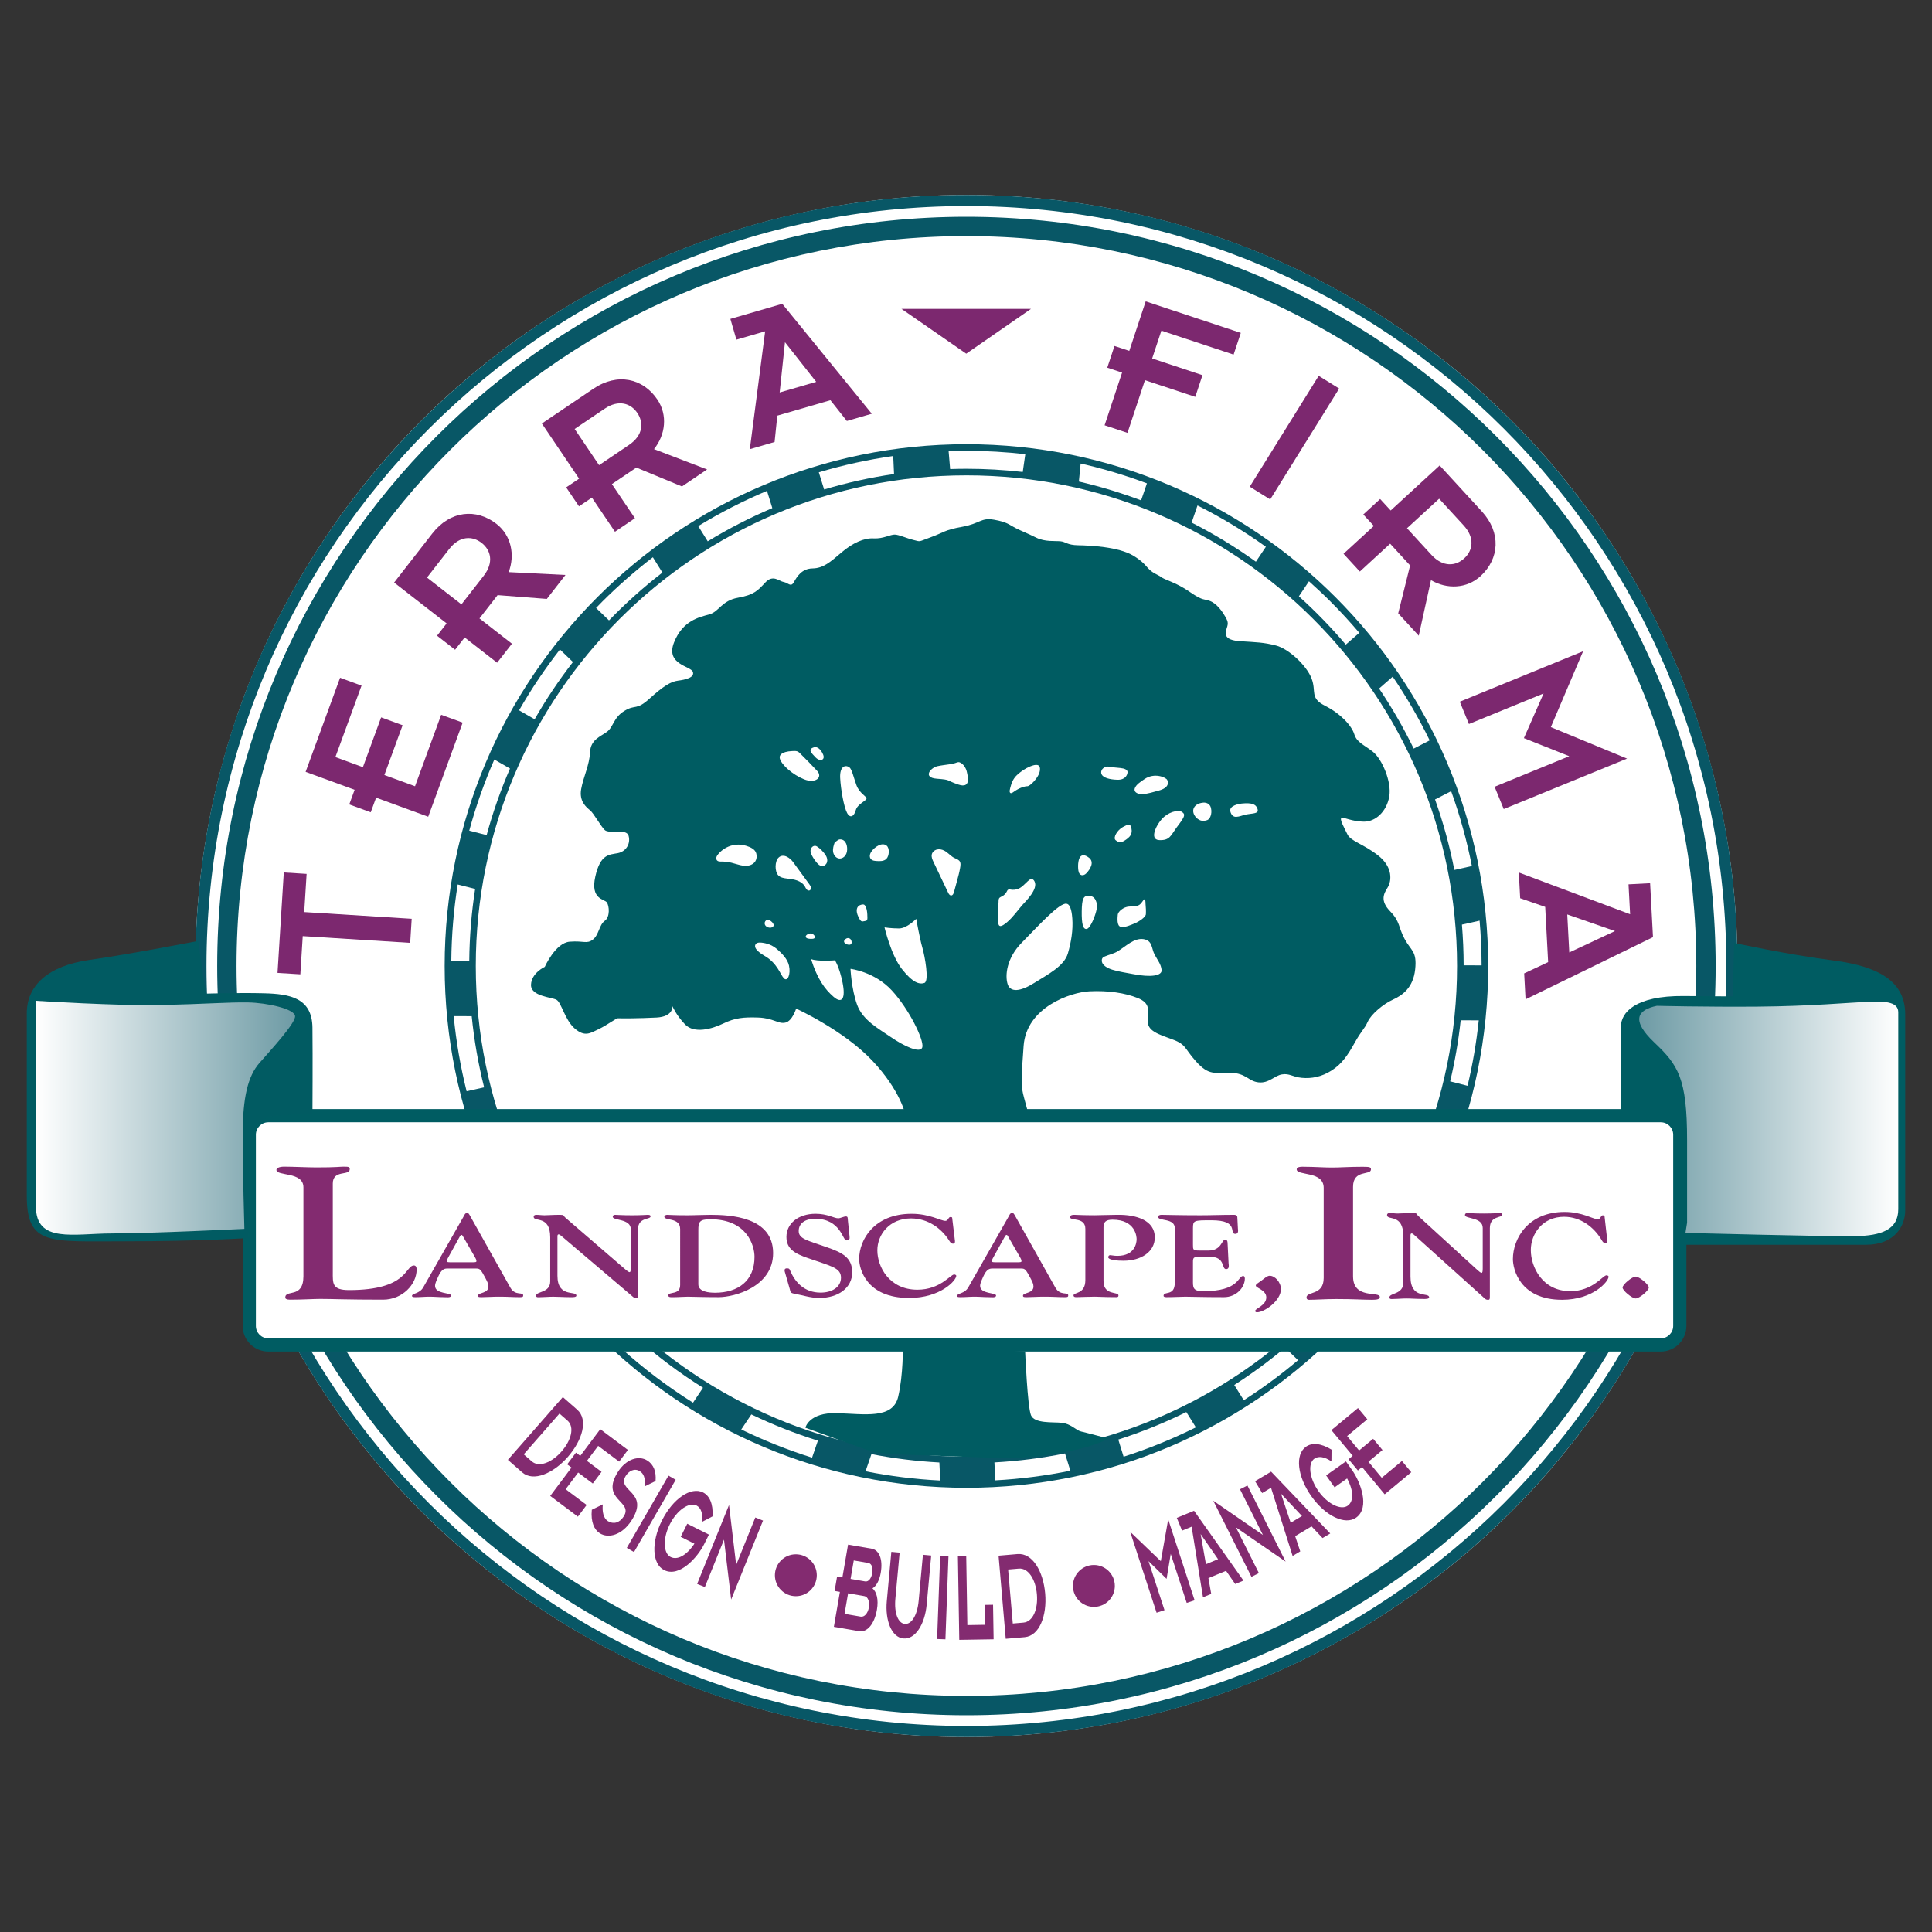 <?xml version="1.0" encoding="UTF-8"?>
<!-- Generator: Adobe Illustrator 28.2.0, SVG Export Plug-In . SVG Version: 6.00 Build 0)  -->
<svg xmlns="http://www.w3.org/2000/svg" xmlns:xlink="http://www.w3.org/1999/xlink" version="1.1" id="Layer_1" x="0px" y="0px" viewBox="0 0 1999.44 1999.44" style="enable-background:new 0 0 1999.44 1999.44;" xml:space="preserve">
<rect x="0" y="0" width="1999.44" height="1999.44" fill="#333333" stroke="none"/>
<style type="text/css">
	.st0{fill:#FFFFFF;}
	.st1{fill:#085766;}
	.st2{fill:#7C286F;}
	.st3{fill:#005C62;}
	.st4{fill:#832B70;}
	.st5{fill:#015B62;}
	.st6{fill:url(#SVGID_1_);}
	.st7{fill:url(#SVGID_00000060722714468125019190000015997871495858972839_);}
</style>
<g>
	<circle class="st0" cx="1000.16" cy="999.72" r="797.95"></circle>
	<path class="st1" d="M1798.11,999.72c0,440.7-357.26,797.95-797.95,797.95s-797.95-357.26-797.95-797.95   s357.26-797.95,797.95-797.95S1798.11,559.02,1798.11,999.72z M1000.16,213.25c-434.35,0-786.47,352.11-786.47,786.47   s352.11,786.47,786.47,786.47s786.47-352.11,786.47-786.47S1434.52,213.25,1000.16,213.25z"></path>
	<path class="st1" d="M1775.54,999.72c0,428.23-347.15,775.38-775.38,775.38s-775.38-347.15-775.38-775.38   s347.15-775.38,775.38-775.38S1775.54,571.49,1775.54,999.72z M1000.16,244.35c-417.18,0-755.37,338.19-755.37,755.37   s338.19,755.37,755.37,755.37s755.37-338.19,755.37-755.37S1417.34,244.35,1000.16,244.35z"></path>
	<g>
		<g>
			<path class="st2" d="M313.3,968.81l-2.47,39.51l-23.62-1.47l6.49-103.92l23.62,1.48l-2.47,39.51l111.22,6.95l-1.56,24.91     L313.3,968.81z"></path>
			<path class="st2" d="M389.22,825.51l-5.55,15.15l-22.22-8.14l5.55-15.15l-50.71-18.56l35.65-97.38l22.22,8.14l-27.07,73.95     l28.49,10.43l18.86-51.52l22.22,8.13l-18.86,51.52l31.72,11.61l27.07-73.95l22.22,8.13l-35.65,97.38L389.22,825.51z"></path>
			<path class="st2" d="M480.88,659.7l-9.91,12.73l-18.67-14.54l9.91-12.73l-54.33-42.3l39.52-50.76     c18.51-23.77,45.49-26.21,66.37-9.95c15.45,12.03,19.34,32.24,12.65,49.94l58.78,2.95l-19.3,24.79l-50.93-3.93l-18.77,24.11     l33.61,26.17l-15.33,19.69L480.88,659.7z M477.54,625.47l23-29.54c10.84-13.92,7.41-26.68-2.1-34.08     c-9.51-7.4-22.72-7.6-33.55,6.32l-23,29.54L477.54,625.47z"></path>
			<path class="st2" d="M612.56,514.98l-13.37,9.03l-13.25-19.61l13.37-9.03l-38.54-57.05l53.3-36.01     c24.96-16.86,51.37-10.82,66.19,11.11c10.96,16.22,8.4,36.65-3.44,51.4l54.97,21.03l-26.03,17.58l-47.2-19.52l-25.32,17.1     l23.85,35.3l-20.68,13.97L612.56,514.98z M619.99,481.4l31.02-20.96c14.62-9.88,15.31-23.07,8.57-33.05     c-6.74-9.98-19.24-14.26-33.86-4.39l-31.02,20.96L619.99,481.4z"></path>
			<path class="st2" d="M791.86,342.88l-29.75,8.64l-6.24-21.49l53.71-15.61l92.65,113.77l-25.82,7.5l-17-21.5l-54.95,15.97     l-2.83,27.26L776,464.88L791.86,342.88z M844.69,395.19l-32.31-41.02l-5.5,52.01L844.69,395.19z"></path>
			<path class="st2" d="M1161.24,385.61l-15.32-5.08l7.45-22.46l15.32,5.08l16.99-51.26l98.44,32.63l-7.45,22.46l-74.75-24.78     l-9.55,28.8l52.08,17.26l-7.45,22.46l-52.08-17.26l-18.08,54.53l-23.69-7.85L1161.24,385.61z"></path>
			<path class="st2" d="M1364.73,388.95l21.19,13.18l-71.36,114.73l-21.19-13.18L1364.73,388.95z"></path>
			<path class="st2" d="M1421.8,544.31l-10.91-11.88l17.43-16.01l10.91,11.88l50.7-46.57l43.51,47.37     c20.37,22.18,18.31,49.2-1.18,67.09c-14.42,13.24-34.99,13.74-51.33,4.21l-12.65,57.47l-21.25-23.13l12.31-49.57l-20.66-22.5     l-31.37,28.81l-16.88-18.38L1421.8,544.31z M1456.11,546.68l25.32,27.57c11.93,12.99,25.08,11.72,33.95,3.57     c8.87-8.15,11.25-21.14-0.68-34.13l-25.32-27.57L1456.11,546.68z"></path>
			<path class="st2" d="M1638.39,673.97l-33.42,78.53l78.88,32.58l-127.64,52.22l-9.45-23.1l77.26-31.61l-46.93-18.69l20.37-46.22     l-77.26,31.61l-9.45-23.1L1638.39,673.97z"></path>
			<path class="st2" d="M1687.02,946.16l-1.65-30.93l22.34-1.19l2.97,55.85l-131.87,64.32l-1.43-26.85l24.8-11.66l-3.04-57.14     l-25.9-8.96l-1.42-26.64L1687.02,946.16z M1624.06,985.7l47.29-22.12l-49.39-17.19L1624.06,985.7z"></path>
		</g>
	</g>
	<path class="st1" d="M1540.15,999.72c0,298.23-241.76,539.99-539.99,539.99s-539.99-241.76-539.99-539.99   s241.76-539.99,539.99-539.99S1540.15,701.49,1540.15,999.72z M1000.16,491.96c-280.43,0-507.76,227.33-507.76,507.76   s227.33,507.76,507.76,507.76s507.76-227.33,507.76-507.76S1280.59,491.96,1000.16,491.96z"></path>
	<path class="st3" d="M1453.66,971.75c-6.74-12.55-4.5-17.8-14.99-28.66c-10.49-10.87-6.74-17.99-2.62-24.54   c4.12-6.56,5.81-20.98-9.74-33.16c-15.55-12.18-28.29-14.61-31.85-21.92c-3.56-7.31-8.81-16.49-5.81-17.05   c3-0.56,10.49,3.75,22.67,3.93c12.18,0.19,23.61-10.3,26.42-25.85c2.81-15.55-7.68-39.16-16.86-46.46   c-9.18-7.31-16.67-9.55-19.3-18.17c-2.62-8.62-13.86-21.17-30.16-29.41c-16.3-8.24-8.81-14.61-14.05-28.29   c-5.25-13.68-23.79-30.73-36.72-34.1c-12.93-3.37-20.42-3.37-37.28-4.5c-16.86-1.12-15.74-7.68-13.86-13.3s1.69-7.12-3-14.61   c-4.68-7.49-10.3-12.93-16.49-14.43c-6.18-1.5-5.25-0.75-11.24-3.93c-6-3.18-12.55-9.37-26.98-15.36c-14.43-6-4.68-2.25-15.55-7.87   s-7.87-9.55-23.23-18.92c-15.36-9.37-45.53-10.68-57.14-10.87c-11.62-0.19-12.74-3.56-18.36-4.12c-5.62-0.56-16.11,0.75-25.1-3.75   c-8.99-4.5-15.18-6.74-21.73-10.12c-6.56-3.37-8.24-6-21.92-8.43c-13.68-2.44-14.24,3.93-32.97,7.31   c-18.73,3.37-18.36,5.62-32.22,10.68c-13.86,5.06-10.3,4.87-17.99,3c-7.68-1.87-14.8-5.43-19.48-5.62   c-4.68-0.19-11.99,4.5-21.92,3.93c-9.93-0.56-21.73,4.68-33.35,14.61c-11.62,9.93-18.73,16.3-29.98,16.49   c-11.24,0.19-16.11,8.62-19.3,14.24c-3.18,5.62-5.81,0.56-10.49-0.19c-4.68-0.75-11.05-8.06-18.92,0.37   c-7.87,8.43-11.62,12.93-28.48,15.92c-16.86,3-19.48,14.43-29.6,17.24c-10.12,2.81-27.54,6.18-36.53,29.04   c-8.99,22.86,17.24,24.36,19.48,30.35c2.25,6-7.87,8.24-15.36,9.18c-7.49,0.94-15.36,5.81-29.41,18.55   c-14.05,12.74-14.43,5.62-26.04,12.74c-11.62,7.12-11.24,16.67-18.17,21.73c-6.93,5.06-16.86,8.06-17.42,21.17   s-6.93,25.48-9.18,38.03c-2.25,12.55,5.25,18.73,9.18,21.92s10.68,15.92,15.18,20.42s22.48-2.06,24.73,6   c2.25,8.06-2.44,16.3-11.24,17.99c-8.81,1.69-17.99,0.75-23.23,24.36c-5.25,23.61,9.55,23.04,11.99,26.6   c2.44,3.56,3.56,14.99-2.25,19.11c-5.81,4.12-6,14.8-12.37,19.48c-6.37,4.68-8.99,0.94-23.79,2.06   c-14.8,1.12-25.85,26.04-25.85,26.04s-13.68,6.18-14.24,18.36c-0.56,12.18,21.36,12.93,26.42,15.74   c5.06,2.81,8.62,20.98,18.92,29.79c10.3,8.81,15.74,4.87,24.73,0.56c8.99-4.31,17.99-11.43,20.05-11.24   c2.06,0.19,21.92,0.19,39.72-0.75c17.8-0.94,16.49-11.8,16.49-11.8s3.75,9.18,13.11,18.92c9.37,9.74,27.54,4.87,39.53-0.94   c11.99-5.81,20.8-6.74,36.35-6.18c15.55,0.56,20.61,6.93,27.92,5.25c7.31-1.69,11.14-14.52,11.14-14.52s48.76,22.16,78.58,53.6   c29.82,31.43,34.66,56.82,34.66,56.82l126.29-4.66c0,0,0,0-3.56-13.11c-3.56-13.11-3.19-17.42-0.56-53.96   c2.81-40.09,48.71-55.64,68.2-56.58c19.48-0.94,36.72,1.69,49.83,6.93c13.11,5.25,11.05,12.74,10.49,21.92   c-0.56,9.18,3.56,13.3,22.11,19.67c18.55,6.37,14.43,9.18,27.92,24.17c13.49,14.99,19.3,11.24,35.6,11.62   c16.3,0.37,18.36,8.81,29.04,9.93c10.68,1.12,16.3-6.93,24.17-8.24c7.87-1.31,10.68,2.62,20.61,3.56   c9.93,0.94,20.42-0.94,30.91-7.68c10.49-6.74,16.49-15.55,23.79-28.66c7.31-13.11,9.93-13.86,13.49-21.73   c3.56-7.87,16.11-18.36,26.04-22.86c9.93-4.5,20.98-12.37,23.04-31.29C1466.59,984.3,1460.41,984.3,1453.66,971.75z M900.26,884.88   c0.27-1.56,1.08-2.97,2.04-4.23c2.96-3.87,10.3-9.39,15.19-5.56c3.56,2.79,2.73,10.95-0.17,13.79c-2.63,2.57-6.78,2.46-10.44,2.18   c-1.94-0.15-4.06-0.38-5.42-1.77C900.35,888.16,899.99,886.44,900.26,884.88z M894.61,953.31c-2.89,0.52-3.63,1.11-6.44-4.88   c-1.24-2.65-2.18-6.07-0.98-8.9c0.51-1.2,1.43-2.14,2.61-2.7c0.81-0.38,2.24-0.83,3.41-0.79c0.47,0.02,0.9,0.11,1.23,0.32   c0.43,0.28,0.74,0.69,1.01,1.13c1.56,2.52,1.93,5.81,2.12,8.71C898.01,953.01,897.49,952.79,894.61,953.31z M879.25,794.3   c2.59,2.49,3.83,9.22,7.04,18.13c3.21,8.91,10.88,11.7,10.46,14.09s-9.43,5.7-11.08,11.91c-1.66,6.21-5.7,9.11-9.01,2.9   c-3.31-6.21-6.53-24.24-7.15-36.15C868.89,793.27,874.69,790.88,879.25,794.3z M863.83,871.85l2.56-1.84   c1.83-1.91,5.18-1.62,7.19,0.1c2.01,1.72,2.87,4.45,3.1,7.08c0.24,2.68-0.12,5.5-1.57,7.77c-1.44,2.27-4.12,3.87-6.79,3.51   c-3.28-0.43-5.65-3.65-6.13-6.93C861.72,878.26,862.71,874.96,863.83,871.85z M855.91,892.2c-0.65,2.33-2.86,4.28-5.27,4.12   c-2.09-0.14-3.78-1.71-5.15-3.29c-1.92-2.22-3.6-4.65-4.99-7.24c-0.76-1.41-1.45-2.91-1.65-4.5c-0.45-3.67,3-7.47,6.62-5.29   c3.24,1.95,7.16,6.08,9.13,9.29C855.87,887.34,856.55,889.88,855.91,892.2z M842.48,773.38c3.11-1.04,7.15,1.97,9.43,7.66   c2.28,5.7-3.42,7.46-7.87,2.8C839.58,779.18,835.64,775.35,842.48,773.38z M812.78,778.32c2.08-0.6,4.26-0.88,6.42-0.99   c1.77-0.09,4.18-0.36,5.96,0.27c0.24,0.09,0.48,0.19,0.69,0.31c0.83,0.47,1.53,1.15,2.21,1.82c6.01,5.85,11.79,11.87,17.53,17.98   c6.32,6.73-1.66,13.57-13.47,8.8c-11.81-4.76-23.31-14.92-25.07-21.54C806.05,781.23,809.73,779.2,812.78,778.32z M796.02,952.23   c2.5,1,7.07,5.26,3.11,7.39c-1.01,0.54-2.23,0.57-3.36,0.35c-1.42-0.28-2.81-0.99-3.67-2.16   C790,954.93,792.59,950.86,796.02,952.23z M775.24,895.67c-3.03,0.7-6.21,0.35-9.24-0.34c-3.03-0.7-5.97-1.74-8.99-2.47   c-3.44-0.83-6.98-1.24-10.51-1.22c-1.55,0.01-3.31,0.02-4.39-1.1c-0.82-0.85-1-2.19-0.7-3.34c0.3-1.15,1-2.15,1.74-3.07   c4.5-5.56,11.28-9.21,18.39-9.91c3.66-0.36,7.39,0.06,10.89,1.18c4.16,1.32,9.16,3.41,10.28,8.02   C784.14,889.31,781.27,894.28,775.24,895.67z M811.23,1012.43c-3.8-3.96-6.7-15.67-20.09-23.28c-2.85-1.62-12.58-7.57-8.89-12.28   c0.47-0.59,1.18-0.96,2.02-1.17c2.47-0.61,6.06,0.14,7.9,0.53c4.46,0.94,8.6,3.1,12.03,6.07c5.06,4.39,10.85,10.25,12.34,17.04   C818.53,1008.32,815.03,1016.39,811.23,1012.43z M824.86,911.21c-3.31-1.18-6.84-1.56-10.33-1.98c-3.3-0.39-6.88-0.96-9.14-3.4   c-3.71-4.01-3.67-14.55,0.45-18.36c5.07-4.68,11.94,0.56,15,4.76c5.59,7.65,11.18,15.31,16.77,22.96c0.73,1,1.48,2.04,1.68,3.26   c0.21,1.22-0.31,2.65-1.47,3.08c-1.08,0.39-2.29-0.21-3.04-1.08c-0.75-0.87-1.17-1.96-1.74-2.96   C831.3,914.45,828.18,912.38,824.86,911.21z M836.25,971.37c-2.88-0.71-3.21-2.67-0.82-4.24c2.35-1.54,5.14-1.51,7.01,0.66   c0.62,0.72,1.16,1.71,0.79,2.59c-0.33,0.78-1.2,1.08-2.08,1.19c-0.29,0.04-0.57,0.05-0.85,0.06   C838.94,971.66,837.57,971.7,836.25,971.37z M862.57,1031.51c-8.99-7.87-16.49-17.99-23.23-38.97c6.74,2.81,24.73,1.31,24.73,1.31   s4.5,6.37,7.87,22.86C875.31,1033.2,871.57,1039.38,862.57,1031.51z M874.82,972.03c2.8-2.5,6.32-0.84,6.56,2.92   c0.05,0.85-0.15,1.79-0.82,2.31c-0.05,0.04-0.1,0.07-0.14,0.1c-0.47,0.29-1.05,0.36-1.6,0.36   C875.48,977.72,871.39,975.09,874.82,972.03z M954.56,1083.59c-1.69,7.49-19.86-1.5-32.6-10.3c-12.74-8.81-29.23-17.42-35.03-33.72   c-5.81-16.3-6.74-36.91-6.74-36.91s24.73,2.81,42.72,22.29C940.89,1044.44,956.25,1076.1,954.56,1083.59z M956.62,1017.27   c-5.25,1.69-11.99-0.19-23.23-14.43c-11.24-14.24-17.99-43.09-17.99-43.09s6.74,1.12,14.99,1.12c8.24,0,17.8-9.93,17.8-9.93   s3.75,20.8,6.37,29.79C957.18,989.73,961.87,1015.59,956.62,1017.27z M993.57,898.59c-0.71,4.2-1.85,8.32-2.96,12.42   c-1.09,4.03-2.18,8.06-3.27,12.09c-0.44,1.64-1.31,3.63-3.01,3.64c-1.48,0.01-2.43-1.53-3.07-2.87   c-2.98-6.24-5.95-12.49-8.93-18.73c-2.08-4.37-4.17-8.75-6.25-13.12c-1.18-2.47-2.39-5.2-1.73-7.86c0.61-2.48,2.85-4.38,5.33-4.98   c2.49-0.6,5.15-0.05,7.43,1.11c3.36,1.71,5.85,4.61,8.93,6.72c1.98,1.36,4.81,1.94,6.54,3.59   C994.7,892.59,994,896.05,993.57,898.59z M991.73,811.91c-13.15-4.45-7.04-4.87-22.17-6.01c-15.12-1.14-6.42-11.39,0.52-12.95   c4.02-0.9,8.14-1.28,12.21-1.92c2.03-0.32,4.06-0.69,6.04-1.24c1.07-0.3,2.12-0.85,3.2-0.99c0.52-0.07,1.05-0.04,1.59,0.15   c3.78,1.37,6.56,5.84,7.41,9.59C1001.78,804.04,1004.89,816.36,991.73,811.91z M1174.31,816.12c1.2-4.17,6.67-7.42,9.94-9.69   c10.44-7.28,22.41-1.88,23.7,0.7c1.29,2.58,2.11,8.1-8.68,11.03c-5.59,1.52-11.35,3.36-17.16,3.76c-2.02,0.14-5.06-0.49-6.74-2.03   C1174.37,818.97,1173.85,817.73,1174.31,816.12z M1180.05,935.71c1.06-1,1.89-2.21,2.75-3.38c0.34-0.47,1.1-1.83,1.84-1.52   c0.22,0.09,0.39,0.38,0.51,0.77c0.37,1.21,0.32,3.43,0.38,4.08c0.32,3.46,0.56,7.04,0.33,10.51c-0.21,3.11-7.43,7.78-11.46,9.41   c-4.03,1.63-9.76,4.39-14.29,3.68c-4.53-0.71-3.61-9.27-3.33-12.59c0.28-3.33,5.94-7.99,11.32-8.42   C1173.47,937.83,1177.36,938.26,1180.05,935.71z M1170.22,854.98c1.14,2.88,1.47,6.25-0.03,9.07c-1.36,2.57-3.89,4.31-6.28,5.84   c-4.3,2.74-6.58,1.92-9.42-0.46c-2.83-2.38,1.65-10.33,7.59-13.53C1168.03,852.7,1168.94,852.7,1170.22,854.98z M1045.51,815.41   c0.65-2.75,1.47-5.3,2.69-7.63c1.09-2.08,2.49-4,4.37-5.75c3.84-3.59,8.47-6.73,13.33-8.76c6.21-2.59,11.29-2.9,10.25,4.35   c-1.04,7.25-10.25,16.05-12.84,16.05c-2.59,0-8.08,1.35-14.5,6.01c-0.95,0.69-2.73,1.96-3.58,0.55   C1044.48,819,1045.22,816.66,1045.51,815.41z M1032.87,954.26c-0.1-0.91-0.13-1.83-0.15-2.74c-0.08-4.07,0.13-8.15,0.34-12.21   c0.1-1.84,0.21-3.69,0.33-5.53c0.08-1.13-0.03-2.42,0.33-3.5c0.18-0.52,0.46-0.99,0.93-1.36c0.75-0.6,1.66-0.94,2.51-1.38   c2.01-1.05,3.67-2.73,4.69-4.75c0.39-0.77,0.74-1.65,1.5-2.07c0.82-0.45,1.82-0.22,2.74-0.06c2.37,0.4,4.84,0.18,7.12-0.61   c4.24-1.47,7.09-5.07,10.32-7.99c1.05-0.95,2.36-2.19,3.84-2.34c1.58-0.16,2.6,1.18,3.25,2.44c4.12,7.92-9.17,20.59-12.82,24.7   c-3.65,4.12-9.56,12.51-15.61,17.56C1036.13,959.47,1033.49,960.01,1032.87,954.26z M1105.17,986.64   c-3.83,13.21-20.66,21.72-34.93,30.67c-14.27,8.95-24.71,10.01-27.47,1.06c-2.77-8.95-1.06-26.84,14.7-42.81   c15.76-15.97,38.98-41.74,46.22-40.25c4.87,0.41,5.78,11.65,6.04,15.16C1110.63,962.55,1108.53,975.06,1105.17,986.64z    M1115.99,900.75c-0.39-2.98-0.41-6.09,0.1-9.06c0.41-2.42,1.35-5.75,4.09-6.44c1.62-0.4,3.44,0.25,4.98,1.15   c0.73,0.43,1.4,0.91,1.96,1.37c5.73,4.66,1.04,11.92-2.87,16.02C1121.35,906.84,1116.79,906.84,1115.99,900.75z M1134.98,940.66   c-1.13,6.44-6.51,20.23-10.4,20.73c-3.89,0.5-5.24-5.45-5.09-18.18c0.14-12.73,1.77-16.2,6.65-16.06   C1133.68,926.53,1136.05,934.59,1134.98,940.66z M1146.75,793.3l0.86,0.22c4.4,0.66,7.3,0.87,11.73,1.3   c4.46,0.43,7.77,1.8,7.56,4.46c-0.22,2.66-2.16,7.92-10.51,7.7c-8.35-0.22-14.68-2.16-16.34-5.61   C1138.4,797.9,1141.28,793.44,1146.75,793.3z M1172.63,1008.08c-7.14-1.41-14.47-2.36-21.44-4.51c-4.32-1.33-11.4-4.48-10.92-10.04   c0.02-0.29,0.07-0.58,0.14-0.88c0.34-1.53,1.62-2.22,2.98-2.81c4.43-1.91,9.1-2.77,13.3-5.31c8.45-5.13,16.91-14,26.61-12.61   c9.7,1.39,8.18,9.7,11.64,16.08c3.46,6.37,6.51,9.7,7.21,15.8C1202.84,1009.88,1190.92,1011.68,1172.63,1008.08z M1223.52,848.2   c-1.88,3.02-4.13,5.82-6.22,8.7c-5.76,7.95-6.77,13.07-17.74,12.53s-2.19-17.74,5.12-24.05c7.31-6.31,16.82-7.59,19.47-4.3   C1226.78,842.85,1224.74,846.25,1223.52,848.2z M1249.31,848.77c-2.74,0.91-7.13,1.92-11.61-2.93c-2.4-2.6-3.76-6.4-2.15-9.76   c0.87-1.83,2.48-3.16,4.35-4.04c1.79-0.85,3.82-1.29,5.66-1.39c3.8-0.2,6.84,1.86,7.69,5.59   C1254.7,842.64,1252.05,847.85,1249.31,848.77z M1291.57,842.63c-0.78,0.09-1.55,0.23-2.31,0.39c-3.27,0.7-6.52,2.22-9.88,2.36   c-3.43,0.14-5.27-2.44-6.07-5.52c-0.08-0.32-0.13-0.62-0.15-0.92c-0.35-5.19,8.52-7.01,12.19-7.37c9.98-0.95,14.3,0.7,15.89,5.08   C1302.82,841.04,1300.47,841.55,1291.57,842.63z"></path>
	<polygon class="st2" points="932.97,319.66 1066.97,319.66 999.97,366.04  "></polygon>
	<path class="st3" d="M833.48,1477.57c0,0,3.62-16.01,32.62-15.1s57.99,6.34,63.43-16.91c5.44-23.26,4.83-52.25,4.83-52.25   l126.55,5.13c0,0,2.42,57.39,6.04,66.15c3.62,8.76,22.05,6.95,31.71,7.85s14.8,7.85,20.24,9.06c5.44,1.21,28.09,7.25,28.09,7.25   s-12.69,7.85-41.68,13.29c-29,5.44-43.49,7.55-83.97,6.34c-40.47-1.21-55.88-2.11-80.34-2.72c-24.46-0.6-35.94-2.42-44.7-5.44   C887.54,1497.21,833.48,1477.57,833.48,1477.57z"></path>
	<g>
		<g>
			<g>
				<path class="st4" d="M582.48,1445.87l14.79,12.96c11.83,10.37,5.4,31.78-9.63,48.94c-15.04,17.16-35.71,26.1-47.26,15.98      l-14.79-12.96L582.48,1445.87z M542.02,1505.1l8.32,7.29c7.54,6.6,20.76,1.19,30.82-10.28c10.06-11.47,13.68-25.3,6.15-31.9      l-8.32-7.29L542.02,1505.1z"></path>
				<path class="st4" d="M591.44,1518.78l-4.45-3.34l9.07-12.09l4.45,3.34l20.7-27.6l28.62,21.47l-9.07,12.09l-21.73-16.3      l-11.63,15.5l15.14,11.36l-9.07,12.09l-15.14-11.36l-12.95,17.26l21.73,16.3l-9.07,12.09l-28.61-21.47L591.44,1518.78z"></path>
				<path class="st4" d="M623.84,1556.89c-0.8,7.67,0.7,14.37,5.26,17.31c5.56,3.43,11.89,2.12,16.37-4.81      c10.45-16.16-24.88-16.9-5.78-46.45c8.36-12.93,21.4-17.1,30.32-11.34c6.48,4.19,9.26,11.39,8.42,21.16l-11.11,5.42      c0.62-8.76-1.2-13.05-5-15.51c-5.99-3.87-11.74,0.11-14.57,4.49c-10.52,16.28,25.25,16.32,5.78,46.45      c-9.77,15.12-23.96,18.88-32.94,13.08c-5.49-3.55-9.39-11.47-8.12-24.23L623.84,1556.89z"></path>
				<path class="st4" d="M691.81,1527.14l7.46,4.3l-43.13,74.78l-7.46-4.3L691.81,1527.14z"></path>
				<path class="st4" d="M727.59,1544.52c6.64,3.33,10.61,11.63,9.83,24.77l-10.81,5.65c0.92-8.46-1.09-14.54-5.8-16.91      c-7.5-3.76-20.12,4.52-27.64,19.51c-7.52,14.99-6.61,30.06,0.89,33.82c6.9,3.46,16.36-1.49,24.61-13.8l-14.2-7.12l6.78-13.52      l22.43,11.25l-5.11,10.2c-6.35,12.65-25.09,34.62-41.28,26.51c-12.47-6.26-13.55-28.79-2.21-51.39      C696.41,1550.88,715.11,1538.27,727.59,1544.52z"></path>
				<path class="st4" d="M749.27,1593.38l-19.81,49.07l-7.98-3.22l32.98-81.7l7.4,61.98l19.81-49.07l7.98,3.22l-32.98,81.7      L749.27,1593.38z"></path>
				<path class="st4" d="M869.22,1647.44l-5.49-0.94l2.57-14.9l5.49,0.94l5.87-34l24.51,4.22c7.02,1.21,11.93,9.87,9.31,25.04      c-1.36,7.86-4.63,13.71-8.56,15.96c4.26,3.66,6.49,11.3,4.62,22.13c-2.62,15.17-10.33,23.6-18.37,22.22l-26.19-4.52      L869.22,1647.44z M874.03,1670.17l16.75,2.89c3.8,0.66,7.38-3.47,8.41-9.43c1.05-6.09-0.93-11.18-4.74-11.83l-16.75-2.89      L874.03,1670.17z M880.27,1634.01l15.07,2.6c3.73,0.64,6.48-3.49,7.37-8.63c0.86-5.01-0.34-9.82-4.07-10.46l-15.07-2.6      L880.27,1634.01z"></path>
				<path class="st4" d="M922.46,1606.01l8.58,0.8l-4.39,47.49c-1.45,15.74,3.07,25.68,9.72,26.3c6.73,0.62,12.92-8.33,14.38-24.07      l4.39-47.49l8.58,0.79l-4.7,50.91c-1.83,19.85-11.61,36.06-24.03,34.91c-12.42-1.15-19.06-18.88-17.22-38.73L922.46,1606.01z"></path>
				<path class="st4" d="M972.98,1609.97l8.6,0.31l-3.16,86.26l-8.6-0.31L972.98,1609.97z"></path>
				<path class="st4" d="M991.35,1610.77l8.61-0.14l1.15,71.19l18.33-0.3l-0.33-20.61l8.61-0.14l0.58,35.73l-35.54,0.58      L991.35,1610.77z"></path>
				<path class="st4" d="M1033.42,1609.99l19.6-1.69c15.68-1.35,26.68,18.11,28.64,40.85c1.97,22.73-5.9,43.83-21.21,45.15      l-19.6,1.69L1033.42,1609.99z M1048.14,1680.19l11.02-0.95c9.98-0.86,15.24-14.15,13.93-29.35      c-1.31-15.2-8.78-27.39-18.76-26.52l-11.02,0.95L1048.14,1680.19z"></path>
				<path class="st4" d="M1169.62,1585.25l31.71,30.43l7.65-43.28l27.34,83.77l-8.18,2.67l-16.55-50.71l-4.29,25.84l-18.71-18.33      l16.55,50.71l-8.18,2.67L1169.62,1585.25z"></path>
				<path class="st4" d="M1233.22,1579.99l-9.88,4.08l-5.46-13.22l17.84-7.36l51.19,72.27l-8.58,3.54l-9.48-13.64l-18.25,7.53      l2.9,16.35l-8.51,3.51L1233.22,1579.99z M1260.58,1613.61l-18.04-26.02l5.49,31.2L1260.58,1613.61z"></path>
				<path class="st4" d="M1279.09,1580.7l23.74,47.3l-7.69,3.86l-39.53-78.76l51.41,35.42l-23.74-47.3l7.7-3.86l39.53,78.76      L1279.09,1580.7z"></path>
				<path class="st4" d="M1315.4,1539.69l-9.18,5.48l-7.33-12.27l16.57-9.9l61.21,63.98l-7.96,4.76l-11.38-12.1l-16.95,10.13      l5.26,15.75l-7.9,4.72L1315.4,1539.69z M1347.39,1568.93l-21.65-23.09l10,30.05L1347.39,1568.93z"></path>
				<path class="st4" d="M1351.54,1497.24c6.06-4.29,15.25-3.89,26.48,2.99l-0.1,12.19c-7.03-4.79-13.34-5.88-17.65-2.84      c-6.85,4.84-5.48,19.88,4.21,33.56s23.41,19.98,30.26,15.13c6.3-4.46,6.39-15.13-0.6-28.2l-12.97,9.17l-8.74-12.34l20.48-14.49      l6.59,9.31c8.18,11.56,18.75,38.43,3.96,48.89c-11.39,8.06-31.77-1.6-46.38-22.24      C1342.48,1527.73,1340.15,1505.29,1351.54,1497.24z"></path>
				<path class="st4" d="M1409.57,1518.24l-4.28,3.56l-9.66-11.63l4.28-3.56l-22.04-26.54l27.53-22.85l9.66,11.63l-20.9,17.35      l12.38,14.91l14.56-12.09l9.66,11.63l-14.56,12.09l13.79,16.6l20.9-17.36l9.66,11.63l-27.53,22.85L1409.57,1518.24z"></path>
			</g>
		</g>
		<circle class="st4" cx="1132.07" cy="1641.29" r="21.68"></circle>
		<circle class="st4" cx="823.63" cy="1630.22" r="21.68"></circle>
	</g>
	<g>
		<g>
			<path class="st0" d="M617.01,1343.18c-14.06-15.68-27.17-32.22-39.24-49.54l-16.67,8.56c12.85,18.62,26.85,36.38,41.91,53.18     L617.01,1343.18z"></path>
			<path class="st0" d="M727.55,1436.2c-24.9-15.58-48.36-33.23-70.16-52.71l-14.12,12.3c22.93,20.68,47.67,39.37,73.94,55.86     L727.55,1436.2z"></path>
			<path class="st0" d="M1501.81,818.79l-16.68,8.57c8.38,23.58,15.09,47.94,19.99,72.96l18.14-4.06     C1518.03,869.67,1510.83,843.79,1501.81,818.79z"></path>
			<path class="st0" d="M846.45,1490.95c-23.75-7.42-46.75-16.52-68.88-27.15l-10.43,15.58c23.51,11.44,47.98,21.21,73.27,29.15     L846.45,1490.95z"></path>
			<path class="st0" d="M547.73,1245.08c-11.37-20.92-21.31-42.73-29.73-65.28l-18.32,4.1c8.87,24.09,19.42,47.36,31.52,69.67     L547.73,1245.08z"></path>
			<path class="st0" d="M503.63,864.28c6.45-23.69,14.54-46.7,24.15-68.9l-16.2-9.33c-10.38,23.69-19.08,48.28-25.96,73.62     L503.63,864.28z"></path>
			<path class="st0" d="M537.19,735.13l16.1,9.27c11.86-20.71,25.12-40.49,39.65-59.26l-13.46-12.96     C563.95,692.08,549.81,713.11,537.19,735.13z"></path>
			<path class="st0" d="M732.43,560.2c21.31-13.01,43.64-24.52,66.85-34.37L793.76,508c-24.72,10.39-48.5,22.59-71.16,36.44     L732.43,560.2z"></path>
			<path class="st0" d="M847.4,488.81l5.5,17.75c23.46-7,47.62-12.37,72.36-15.98l-0.85-18.64     C898.06,475.69,872.35,481.36,847.4,488.81z"></path>
			<path class="st0" d="M1427.23,712.57c13.33,19.78,25.3,40.55,35.82,62.15l16.53-8.49c-11.2-22.95-23.99-44.98-38.25-65.95     L1427.23,712.57z"></path>
			<path class="st0" d="M485.64,994.73c0.24-25.39,2.3-50.35,6.09-74.74l-18.07-4.62c-4.11,25.85-6.35,52.33-6.6,79.28     L485.64,994.73z"></path>
			<path class="st0" d="M501.03,1125.27c-6-23.92-10.34-48.5-12.86-73.62l-18.65-0.08c2.56,26.54,7.07,52.51,13.38,77.76     L501.03,1125.27z"></path>
			<path class="st0" d="M972.17,1513.54c-23.91-1.28-47.38-4.22-70.32-8.66l-6.1,17.75c25.17,5,50.96,8.25,77.28,9.57     L972.17,1513.54z"></path>
			<path class="st0" d="M1239.3,523.1l-6.09,17.72c23.25,11.83,45.48,25.38,66.52,40.48l10.34-15.45     C1287.71,549.85,1264.05,535.55,1239.3,523.1z"></path>
			<path class="st0" d="M1511.68,1055.9c-2.33,21.49-5.99,42.58-10.88,63.19l18,4.6c5.26-22.07,9.15-44.67,11.57-67.71     L1511.68,1055.9z"></path>
			<path class="st0" d="M1344.24,617.12c17.28,15.55,33.48,32.25,48.52,49.99l14-12.2c-9.44-11.12-19.3-21.87-29.61-32.18     c-7.28-7.28-14.8-14.33-22.49-21.18L1344.24,617.12z"></path>
			<path class="st0" d="M1512.96,956.89c1.14,13.89,1.76,27.93,1.78,42.11l18.58,0.08c-0.02-15.6-0.74-31.03-2.07-46.28     L1512.96,956.89z"></path>
			<path class="st0" d="M630.25,642.05c17.2-17.79,35.68-34.34,55.28-49.51l-9.88-15.83c-18.48,14.2-36.03,29.55-52.49,46.01     c-2.12,2.12-4.21,4.29-6.29,6.45L630.25,642.05z"></path>
			<path class="st0" d="M983.3,485.44c5.6-0.18,11.21-0.3,16.86-0.3c19.71,0,39.16,1.15,58.29,3.31l2.64-18.39     c-20-2.28-40.33-3.49-60.94-3.49c-6.17,0-12.3,0.14-18.42,0.35L983.3,485.44z"></path>
			<path class="st0" d="M1484.57,1173.69c-10.58,29.46-23.77,57.67-39.29,84.35l16.1,9.27c16.36-28.14,30.21-57.91,41.26-89.01     L1484.57,1173.69z"></path>
			<path class="st0" d="M1102.18,1504.17c-23.79,4.79-48.18,7.92-73.04,9.3l0.85,18.56c26.46-1.46,52.42-4.82,77.71-10     L1102.18,1504.17z"></path>
			<path class="st0" d="M1116.52,498.35c22.05,5.1,43.54,11.64,64.41,19.47l6.04-17.58c-22.21-8.31-45.11-15.19-68.61-20.51     L1116.52,498.35z"></path>
			<path class="st0" d="M1227.72,1461.34c-22.58,11.15-46.1,20.7-70.4,28.48l5.5,17.75c25.84-8.27,50.83-18.46,74.79-30.4     L1227.72,1461.34z"></path>
			<path class="st0" d="M1413.93,1305.67c-13.05,17.62-27.2,34.39-42.35,50.18l13.38,12.88c16.2-16.89,31.28-34.85,45.16-53.74     L1413.93,1305.67z"></path>
			<path class="st0" d="M1329.92,1394.74c-16.67,13.93-34.22,26.85-52.58,38.61l9.84,15.76c19.66-12.58,38.41-26.44,56.2-41.42     L1329.92,1394.74z"></path>
		</g>
	</g>
	<g>
		<path class="st0" d="M1718.74,1391.89H277.68c-10.87,0-19.69-8.81-19.69-19.69v-197.88c0-10.87,8.81-19.69,19.69-19.69h1441.06    c10.87,0,19.69,8.81,19.69,19.69v197.88C1738.43,1383.08,1729.61,1391.89,1718.74,1391.89z"></path>
		<g>
			<g>
				<g>
					<path class="st4" d="M344.41,1316.06c0,12.05-0.99,19.06,16.81,19.06c61.3,0,57.84-25.47,67.23-25.47       c0.99,0,2.72,0.58,2.72,4.28c0,15.17-14.58,31.11-34.85,31.11c-37.57,0-52.4-0.78-64.76-0.78c-7.66,0-18.04,0.78-31.64,0.78       c-3.21,0-4.7-0.97-4.7-2.14c0-8.94,18.79,1.55,18.79-22.17v-91.96c0-16.53-27.93-11.28-27.93-18.08c0-1.75,2.72-3.31,7.91-3.31       c9.89,0,24.22,0.78,33.61,0.78c21.01,0,23.98-0.78,27.93-0.78c5.19,0,6.43,0.19,6.43,2.53c0,7.39-17.55,0.19-17.55,14.97       V1316.06z"></path>
				</g>
				<g>
					<path class="st4" d="M1400.31,1321.05c0,23.91,27.68,14.97,27.68,21.19c0,2.14-2.22,2.92-7.91,2.92       c-9.14,0-18.29-0.78-37.57-0.78c-10.63,0-21.26,0.78-27.68,0.78c-2.23,0-2.72-1.36-2.72-2.33c0-6.8,17.79-1.75,17.79-20.22       v-93.33c0-17.69-27.93-12.25-27.93-19.06c0-3.3,6.18-2.72,8.4-2.72c9.64,0,19.28,0.78,27.93,0.78c8.9,0,17.79-0.78,31.88-0.78       c7.41,0,8.65,0.39,8.65,2.72c0,6.61-18.54-0.39-18.54,18.08V1321.05z"></path>
				</g>
				<g>
					<path class="st4" d="M462.78,1312.83c-2.6,0-5.81,0.48-9.33,8.42c-1.07,2.41-3.21,6.62-3.21,9.51c0,8.66,16.52,6.74,16.52,9.99       c0,2.53-4.74,1.68-7.95,1.68c-4.9,0-9.49-0.48-14.38-0.48c-4.59,0-9.03,0.48-13.46,0.48c-2.14,0-4.59,0.24-4.59-1.32       c0-2.77,7.8-2.05,11.63-8.78l41.46-72.8c1.07-1.93,1.84-4.21,3.83-4.21c1.38,0,1.68,0.24,3.67,3.85l41.31,73.64       c4.9,8.54,13.16,3.85,13.16,7.82c0,2.05-1.38,1.8-5.51,1.8c-5.51,0-9.64-0.48-19.74-0.48c-6.73,0-12.39,0.48-16.83,0.48       c-2.75,0-4.74,0.24-4.74-1.44c0-3.49,10.86-2.17,10.86-9.51c0-2.65-1.07-4.81-2.75-8.06c-5.05-9.39-5.81-10.59-9.79-10.59       H462.78z M488.18,1306.33c2.75,0,4.9,0.12,4.9-1.08c0-1.69-0.92-3.01-1.68-4.45l-12.55-21.78c-0.92-0.96-0.46-0.96-1.22-0.96       c-0.31,0-0.92,0.12-1.68,1.44l-11.78,21.3c-0.76,1.45-1.68,2.77-1.68,4.45c0,1.2,2.14,1.08,4.9,1.08H488.18z"></path>
					<path class="st4" d="M569.41,1280.34c0-23.1-17.13-15.28-17.13-21.06c0-1.08,0.76-2.05,2.6-2.05c2.91,0,5.66,0.48,8.57,0.48       c3.98,0,7.96-0.48,16.06-0.48c4.9,0,3.06,0.84,5.81,3.13l61.5,53.07c1.99,1.69,3.83,3.13,4.74,3.13c0.92,0,1.22-1.45,1.22-4.45       v-40.07c0-10.95-18.66-8.78-18.66-12.75c0-0.84,0.46-2.05,2.45-2.05c2.45,0,6.88,0.48,17.44,0.48c9.64,0,14.99-0.48,16.37-0.48       c2.91,0,2.91,1.2,2.91,1.57c0,3.61-13,0.72-13,13.36v67.51c0,2.65,0,3.61-1.84,3.61c-2.14,0-2.91-0.72-3.98-1.68l-73.59-62.57       c-1.07-0.96-1.99-1.57-2.75-1.57c-0.92,0-1.22,0.84-1.22,1.93v40.91c0,23.1,19.58,14.92,19.58,20.58       c0,1.69-3.82,1.56-5.81,1.56c-7.5,0-12.7-0.48-18.05-0.48c-4.9,0-9.03,0.48-13.16,0.48c-1.68,0-4.74,0.6-4.74-1.44       c0-4.81,14.69-2.65,14.69-14.92V1280.34z"></path>
					<path class="st4" d="M703.89,1271.92c0-12.27-16.37-8.3-16.37-12.75c0-1.2,1.68-1.93,2.75-1.93c2.91,0,5.97,0.48,21.11,0.48       c7.95,0,15.76-0.48,23.71-0.48c20.5,0,65.02,1.93,65.02,39.59c0,34.78-39.93,45.61-56.3,45.61c-17.9,0-26.31-0.48-31.97-0.48       c-4.74,0-9.33,0.48-14.07,0.48c-2.6,0-6.12,0.48-6.12-1.68c0-4.57,12.24,0,12.24-10.83V1271.92z M722.71,1329.08       c0,7.94,11.32,8.78,17.29,8.78c23.87,0,40.85-12.27,40.85-37.18c0-11.43-7.5-38.87-45.74-38.87       c-11.47,0-12.39,3.01-12.39,11.31V1329.08z"></path>
					<path class="st4" d="M812.67,1317.76c-0.46-1.69-1.99-5.17,1.84-5.17c2.45,0,2.75,1.08,3.36,2.65       c4.9,11.55,14.38,22.5,31.36,22.5c11.93,0,21.11-5.78,21.11-15.4c0-10.23-9.64-11.79-34.27-20.34       c-13.16-4.57-22.18-9.26-22.18-21.9c0-13.84,12.24-23.95,30.14-23.95c12.55,0,18.97,4.69,23.56,4.69c1.99,0,5.81-1.93,7.8-1.93       c2.3,0,1.84,1.81,2.14,4.57l1.68,16.13c0.31,2.65-0.15,4.09-3.52,4.09c-3.52,0-5.81-22.38-32.13-22.38       c-10.1,0-16.98,4.57-16.98,12.63c0,8.06,8.41,9.63,28.91,16.73c16.37,5.66,26.47,10.83,26.47,26.11       c0,15.76-14.07,26.47-34.12,26.47c-9.33,0-17.13-2.89-26.01-4.45c-3.83-0.72-3.67-1.69-4.44-4.57L812.67,1317.76z"></path>
					<path class="st4" d="M988.15,1283.11c0.15,1.2,0.76,3.97-1.84,3.97c-2.45,0-3.52-2.53-4.59-4.09       c-7.65-11.55-21.11-22.02-38.86-22.02c-22.49,0-34.88,16.85-34.88,32.97c0,16.97,12.24,40.79,41.46,40.79       c23.71,0,34.12-15.76,38.09-15.76c0.76,0,2.14,0.6,2.14,1.33c0,4.81-16.22,22.98-48.8,22.98c-44.83,0-51.71-30.81-51.71-40.31       c0-20.22,15.76-46.81,54.31-46.81c18.51,0,30.29,7.34,34.88,7.34c2.91,0,3.06-3.97,5.2-3.97c0.76,0,1.84,0.12,1.84,0.72       L988.15,1283.11z"></path>
					<path class="st4" d="M1026.85,1312.83c-2.6,0-5.81,0.48-9.33,8.42c-1.07,2.41-3.21,6.62-3.21,9.51       c0,8.66,16.52,6.74,16.52,9.99c0,2.53-4.74,1.68-7.96,1.68c-4.9,0-9.48-0.48-14.38-0.48c-4.59,0-9.03,0.48-13.46,0.48       c-2.14,0-4.59,0.24-4.59-1.32c0-2.77,7.8-2.05,11.63-8.78l41.46-72.8c1.07-1.93,1.84-4.21,3.82-4.21       c1.38,0,1.68,0.24,3.67,3.85l41.31,73.64c4.9,8.54,13.16,3.85,13.16,7.82c0,2.05-1.38,1.8-5.51,1.8       c-5.51,0-9.64-0.48-19.74-0.48c-6.73,0-12.39,0.48-16.83,0.48c-2.75,0-4.74,0.24-4.74-1.44c0-3.49,10.86-2.17,10.86-9.51       c0-2.65-1.07-4.81-2.75-8.06c-5.05-9.39-5.81-10.59-9.79-10.59H1026.85z M1052.25,1306.33c2.75,0,4.9,0.12,4.9-1.08       c0-1.69-0.92-3.01-1.68-4.45l-12.54-21.78c-0.92-0.96-0.46-0.96-1.23-0.96c-0.3,0-0.92,0.12-1.68,1.44l-11.78,21.3       c-0.76,1.45-1.68,2.77-1.68,4.45c0,1.2,2.14,1.08,4.9,1.08H1052.25z"></path>
					<path class="st4" d="M1142.05,1325.94c0,15.04,15.45,10.47,15.45,14.68c0,2.05-1.53,1.8-3.67,1.8       c-10.71,0-17.44-0.48-20.81-0.48c-6.12,0-17.9,0.48-18.82,0.48c-0.46,0-3.21,0.24-3.21-1.8c0-3.49,12.24-0.84,12.24-15.89       v-52.95c0-12.75-15.91-7.82-15.91-12.27c0-0.72,0.61-2.29,4.28-2.29c1.07,0,9.49,0.48,21.11,0.48c2.14,0,13-0.36,23.86-0.48       c19.58-0.24,38.55,5.78,38.55,23.34c0,15.04-14.23,24.19-32.43,24.19c-14.99,0-15.76-3.01-15.76-3.49       c0-0.84,0.31-2.29,2.14-2.29c1.22,0,3.83,0.72,7.19,0.72c18.51,0,19.89-13.6,20.04-16.73c0.15-3.13-1.22-20.7-24.94-20.7       c-6.89,0-9.33,2.41-9.33,7.82V1325.94z"></path>
					<path class="st4" d="M1234.61,1288.16c0,5.18,0,6.02,6.58,6.02h9.64c13.16,0,13.62-11.07,16.67-11.07       c1.07,0,2.75-0.24,2.91,3.01l1.07,21.42c0.15,1.57,1.07,5.9-2.6,5.9c-4.9,0-0.61-12.75-16.52-12.75h-11.32       c-7.04,0-6.43,1.45-6.43,8.42v15.4c0,7.46-0.61,11.79,10.4,11.79c37.94,0,35.8-15.76,41.61-15.76c0.61,0,1.68,0.36,1.68,2.65       c0,9.39-9.03,19.25-21.57,19.25c-23.25,0-32.43-0.48-40.08-0.48c-4.74,0-11.17,0.48-19.58,0.48c-1.99,0-2.91-0.6-2.91-1.32       c0-5.54,11.63,0.96,11.63-13.72v-56.32c0-10.83-17.29-6.98-17.29-11.79c0-1.08,1.23-2.05,3.37-2.05       c6.27,0,17.29,0.48,40.69,0.48c10.86,0,21.42-0.48,34.88-0.48c1.99,0,3.06,1.2,3.06,2.29l0.61,11.91       c0.15,1.56,0.92,5.53-2.6,5.53c-7.19,0,4.74-14.08-24.78-14.08c-18.51,0-19.12,0.12-19.12,8.42V1288.16z"></path>
					<path class="st4" d="M1325.64,1334.13c0,12.03-17.13,23.95-24.78,23.95c-0.92,0-1.84-0.24-1.84-1.45       c0-2.53,11.47-5.53,11.47-13.96c0-7.7-10.86-9.63-10.86-12.27c0-1.2,2.29-2.65,6.12-5.3c2.45-1.8,5.66-4.81,8.26-4.81       C1319.52,1320.29,1325.64,1327.03,1325.64,1334.13z"></path>
				</g>
				<g>
					<path class="st4" d="M1452.35,1279.49c0-24.11-16.88-15.95-16.88-21.98c0-1.13,0.75-2.13,2.56-2.13c2.86,0,5.58,0.5,8.44,0.5       c3.92,0,7.84-0.5,15.83-0.5c4.82,0,3.01,0.88,5.73,3.27l60.59,55.38c1.96,1.76,3.77,3.27,4.67,3.27s1.2-1.51,1.2-4.65v-41.82       c0-11.43-18.39-9.17-18.39-13.31c0-0.88,0.45-2.13,2.41-2.13c2.41,0,6.78,0.5,17.18,0.5c9.5,0,14.77-0.5,16.13-0.5       c2.86,0,2.86,1.26,2.86,1.63c0,3.77-12.81,0.75-12.81,13.94v70.45c0,2.76,0,3.77-1.81,3.77c-2.11,0-2.86-0.75-3.92-1.76       l-72.5-65.3c-1.06-1-1.96-1.63-2.71-1.63c-0.9,0-1.2,0.88-1.2,2.01v42.7c0,24.11,19.29,15.57,19.29,21.47       c0,1.76-3.77,1.63-5.73,1.63c-7.39,0-12.51-0.5-17.79-0.5c-4.82,0-8.89,0.5-12.96,0.5c-1.66,0-4.67,0.63-4.67-1.51       c0-5.02,14.47-2.76,14.47-15.57V1279.49z"></path>
					<path class="st4" d="M1663.23,1282.38c0.15,1.26,0.75,4.14-1.81,4.14c-2.41,0-3.47-2.64-4.52-4.27       c-7.54-12.06-20.8-22.98-38.28-22.98c-22.16,0-34.37,17.58-34.37,34.41c0,17.71,12.06,42.57,40.85,42.57       c23.36,0,33.61-16.45,37.53-16.45c0.75,0,2.11,0.63,2.11,1.38c0,5.02-15.98,23.98-48.08,23.98       c-44.16,0-50.95-32.15-50.95-42.07c0-21.1,15.52-48.85,53.51-48.85c18.24,0,29.84,7.66,34.36,7.66c2.87,0,3.01-4.14,5.13-4.14       c0.75,0,1.81,0.13,1.81,0.75L1663.23,1282.38z"></path>
					<path class="st4" d="M1706.35,1332.48c0,3.14-9.8,11.3-13.57,11.3c-3.77,0-13.57-8.16-13.57-11.3c0-3.14,9.8-11.3,13.57-11.3       C1696.55,1321.18,1706.35,1329.34,1706.35,1332.48z"></path>
				</g>
			</g>
		</g>
		<path class="st3" d="M1737.49,1155.57c-4.78-4.79-11.45-7.77-18.75-7.77H277.68c-7.3,0-13.97,2.98-18.75,7.77    c-4.79,4.78-7.77,11.45-7.77,18.75v197.88c0,7.3,2.98,13.97,7.77,18.75c4.78,4.79,11.45,7.77,18.75,7.77h1441.06l0-6.83v6.83    c7.3,0,13.97-2.98,18.75-7.77c4.79-4.78,7.77-11.45,7.77-18.75v-197.88C1745.26,1167.02,1742.28,1160.35,1737.49,1155.57z     M1731.6,1372.2c0,3.57-1.43,6.74-3.77,9.09c-2.35,2.34-5.52,3.76-9.09,3.77H277.68c-3.57,0-6.74-1.43-9.09-3.77    c-2.34-2.35-3.76-5.52-3.77-9.09v-197.88c0-3.57,1.43-6.74,3.77-9.09c2.35-2.34,5.52-3.76,9.09-3.77h1441.06    c3.57,0,6.74,1.43,9.09,3.77c2.34,2.35,3.76,5.52,3.77,9.09V1372.2z"></path>
		<path class="st5" d="M257.31,1281.24c0,0-50.12,3.39-128.34,3.39s-101.25,4.74-101.25-47.41c0-52.15,0-159.83,0-188.62    s22.01-49.1,65.02-55.2s112.43-19.64,112.43-19.64l7.79,54.52c0,0,33.52-1.02,60.28-0.34c26.75,0.68,49.78,4.74,50.12,35.56    c0.34,30.82,0,88.72,0,88.72s-26.75,1.02-41.99,3.05c-15.24,2.03-18.96,15.92-21.67,29.8    C256.97,1198.95,257.31,1281.24,257.31,1281.24z"></path>
		<linearGradient id="SVGID_1_" gradientUnits="userSpaceOnUse" x1="37.202" y1="1156.776" x2="305.4" y2="1156.776">
			<stop offset="2.686839e-04" style="stop-color:#FFFFFF"></stop>
			<stop offset="1" style="stop-color:#6E9BA5"></stop>
		</linearGradient>
		<path class="st6" d="M252.91,1271.76c0,0-97.19,4.74-136.81,4.74s-78.9,10.5-78.9-27.77c0-38.27,0-213,0-213s85.33,5.42,129.7,4.4    c44.36-1.02,69.76-3.05,89.74-2.71c19.98,0.34,48.42,6.77,48.76,14.22c0.34,7.45-25.06,34.88-36.91,48.42    c-11.85,13.55-17.32,35.39-17.32,74.25C251.16,1213.18,252.91,1271.76,252.91,1271.76z"></path>
		<path class="st3" d="M1677.51,1157.59c0,0,0-80.74,0-95.11s14.37-32.13,65.1-31.7s50.73,0.42,50.73,0.42l1.27-55.38    c0,0,53.69,11.84,102.72,18.18s74.4,22.83,74.4,55.8c0,32.97,0,186.84,0,202.91c0,16.06-10.99,35.51-40.58,35.51    s-191.07,0-191.07,0l-3.38-125.97L1677.51,1157.59z"></path>
		
			<linearGradient id="SVGID_00000059282745513799037060000008293301258283862192_" gradientUnits="userSpaceOnUse" x1="1696.455" y1="1157.937" x2="1964.534" y2="1157.937">
			<stop offset="0" style="stop-color:#6E9BA5"></stop>
			<stop offset="1" style="stop-color:#FFFFFF"></stop>
		</linearGradient>
		<path style="fill:url(#SVGID_00000059282745513799037060000008293301258283862192_);" d="M1714.7,1040.92    c-20.29,4.23-27.05,14.8-2.54,38.05c24.52,23.25,33.82,36.78,33.82,101.03s0,85.39,0,85.39l-1.69,10.57    c0,0,146.26,3.8,175.01,3.38s45.23-7.19,45.23-27.9s0-193.61,0-203.75s-11.41-11.84-30.86-10.99    c-19.45,0.85-60.03,4.65-114.98,5.07S1714.7,1040.92,1714.7,1040.92z"></path>
	</g>
</g>
</svg>
